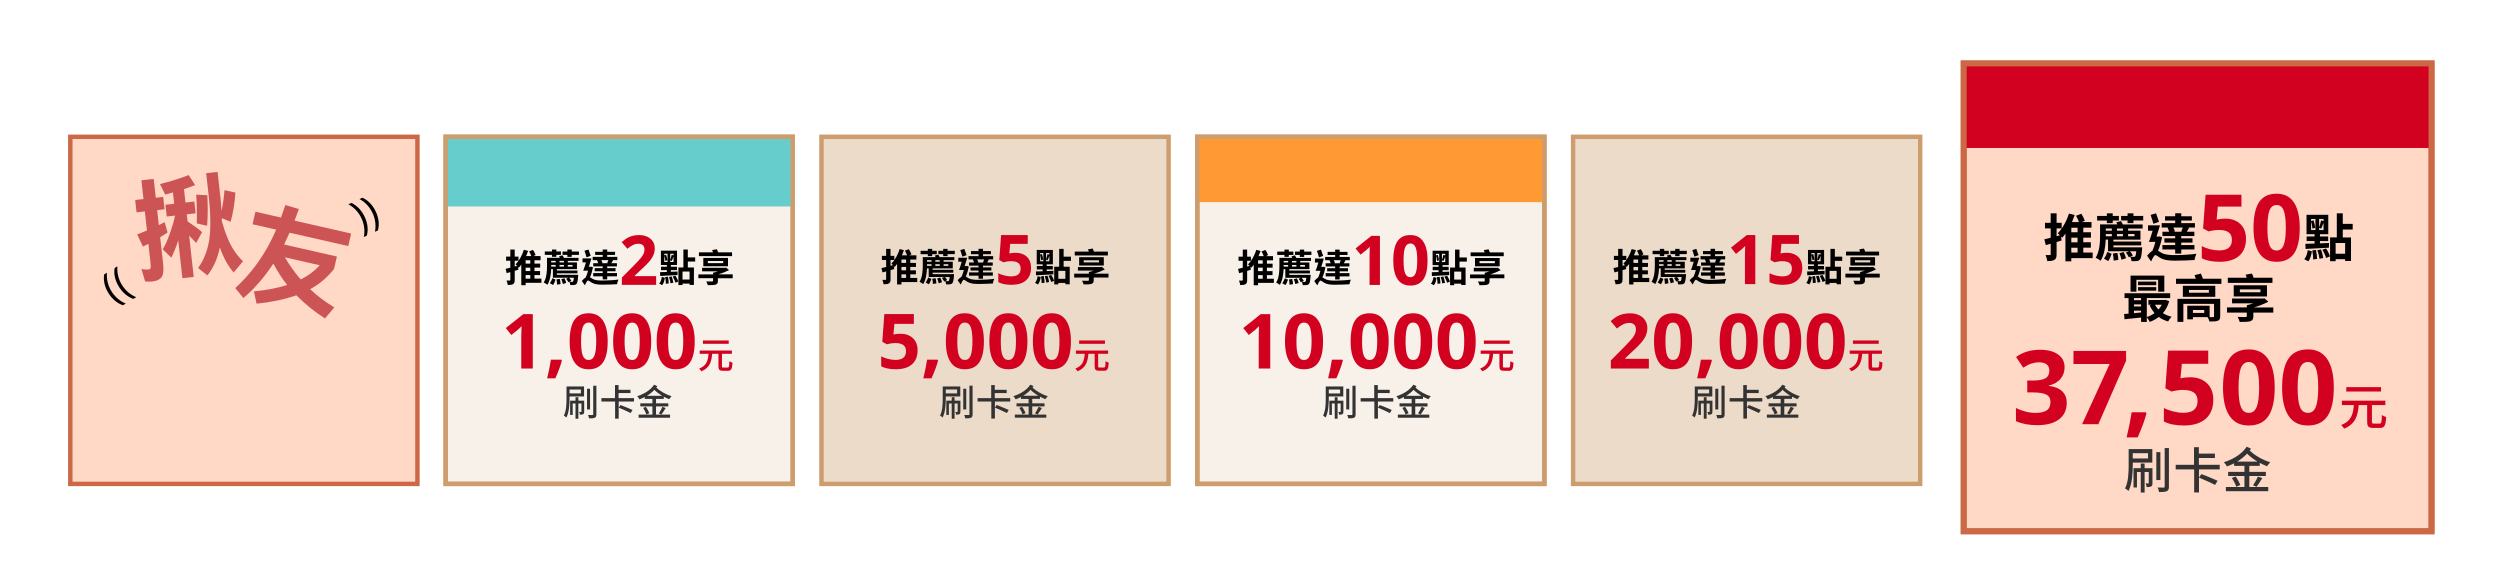 ﻿<?xml version="1.0" encoding="utf-8"?><svg id="_圖層_1" viewBox="0 0 1688.68 395.94" xmlns="http://www.w3.org/2000/svg">
  <defs>
    <style>
      .cls-1 {
        fill: #d1011f;
      }

      .cls-2, .cls-3, .cls-4, .cls-5 {
        stroke-width: 3px;
      }

      .cls-2, .cls-3, .cls-4, .cls-5, .cls-6, .cls-7 {
        stroke-miterlimit: 10;
      }

      .cls-2, .cls-6 {
        fill: #ffd8c6;
      }

      .cls-2, .cls-6, .cls-7 {
        stroke: #cc6846;
      }

      .cls-8 {
        fill: #cc5454;
      }

      .cls-3, .cls-4, .cls-5 {
        stroke: #cd9d6d;
      }

      .cls-3, .cls-7 {
        fill: none;
      }

      .cls-4 {
        fill: #f8f1ea;
      }

      .cls-5 {
        fill: #eddbc9;
      }

      .cls-9 {
        fill: #333;
      }

      .cls-10 {
        fill: #6cc;
      }

      .cls-11 {
        fill: #f93;
      }

      .cls-6, .cls-7 {
        stroke-width: 4px;
      }
    </style>
  </defs>
  <rect class="cls-2" x="47.5" y="92.4" width="234.46" height="234.46" />
  <rect class="cls-4" x="301.04" y="92.4" width="234.46" height="234.46" />
  <rect class="cls-10" x="299.97" y="92.4" width="234.46" height="47.06" />
  <g>
    <path class="cls-8" d="M96.92,134.5l-1.41-12.71,8.32-.92,1.41,12.71,4.99-.55.92,8.33-4.99.55,1.12,10.14c1.31-.6,2.62-1.28,3.91-2.04l2,6.98c-1.71,1.19-3.35,2.29-5,3.23l1.99,18.01c.45,4.09.16,6.95-.74,8.58-1.18,1.82-3.35,2.97-6.68,3.34-1.67.18-3.28.13-4.76-.09l-2.46-8.38c1.73.42,3.42.46,5.16.27.53-.06.88-.4,1.04-1.03.06-.85.07-2.15-.12-3.82l-1.37-12.41c-1.23.67-2.46,1.27-3.7,1.86l-3.9-8.23c2.28-.86,4.48-1.72,6.6-2.65l-1.42-12.87-5.6.62-.92-8.33,5.6-.62v.03ZM131.79,124.97c-2.41,1.03-4.92,1.92-7.51,2.75l1,9.08,5.98-.66.88,7.95-5.98.66.53,4.77c3.64,2.43,6.97,4.82,9.84,7.26l-4.01,7.34c-1.66-1.81-3.22-3.47-4.76-4.99l3.09,27.93-7.64.85-2.83-25.58c-1.29,4.28-2.86,8.13-4.68,11.7l-5.76-5.65c1.82-2.96,3.59-7.06,5.38-12.32,1.17-3.27,2.17-6.75,2.91-10.43l-5.6.62-.88-7.95,5.9-.65-.85-7.64c-1.78.5-3.49,1-5.21,1.42l-3.54-7.12c7.01-1.69,13.53-3.72,19.4-6.05l4.34,6.72h0ZM140.06,131.87c.37,7.54.37,14.44-.17,20.63l-6.99-1.6c.21-5.77.1-12.27-.38-19.42l7.55.39h0ZM146.97,116.1l2.07,18.69c.23,2.73.43,5.24.62,7.67.9-4.31,1.61-8.99,1.98-14.01l7.38,1.64c-.53,7.64-1.65,14.2-3.26,19.74l-5.94-2.48v2.07c1.24,4.31,2.51,8.15,3.94,11.36,2.36,6.1,5.85,11.3,10.39,15.71l-6.36,7.6c-3.1-3.79-5.61-7.81-7.49-12.35-.61-1.39-1.24-2.93-1.82-4.7-.11.4-.15.71-.19,1.02-1.52,7.06-4.24,12.96-8.2,17.99l-6.3-5.05c3.41-4.51,5.77-10.14,7.17-16.88,1.38-6.89,1.52-16.79.26-29.52l-1.95-17.63,7.72-.85-.02-.02Z" />
    <path class="cls-8" d="M189.8,146.98c1.01-2.74,1.97-5.57,2.94-8.47l9.15,2.7c-1.01,2.74-2.01,5.4-2.95,7.84l38.24,8.7-1.93,8.46-39.65-9.02c-1.27,2.84-2.5,5.52-3.69,7.98l35.64,8.11-1.91,8.39c-4.6,5.82-10.01,10.37-16.15,13.66,4.75,4.52,10.21,8.65,16.33,12.3l-6.3,7.47c-6.89-4.38-13.36-9.6-19.32-15.64-7.81,2.75-16.75,4.62-26.9,5.67l-1.78-8.29c8.63-.85,16.06-2.28,22.46-4.34-3.34-4.2-6.46-9.04-9.36-14.47-5.99,9.18-12.68,16.95-20.21,23.28l-5.5-6.72c7.7-7.07,14.18-14.97,19.53-23.75,2.82-4.51,5.5-9.76,8.11-15.73l-15.96-3.63,1.93-8.46,17.3,3.94-.02.02ZM202.61,188.15c.17.27.36.47.57.6,5.19-2.57,9.45-5.82,12.8-9.58l-23.54-5.35c2.8,4.85,6.23,9.69,10.17,14.34h0Z" />
  </g>
  <g>
    <g>
      <path d="M365.74,191.03h-10.69v1.6h-2.94v-13.86c-.54.75-1.08,1.44-1.65,2.06-.16-.18-.36-.41-.57-.67l.28,2.03c-.8.26-1.65.52-2.5.75v6.16c0,1.47-.26,2.27-1.08,2.78-.8.52-1.93.62-3.61.62-.08-.82-.44-2.11-.82-2.99.9.03,1.8.03,2.11,0,.31,0,.44-.08.44-.44v-5.25l-2.47.67-.7-2.91c.9-.21,1.98-.46,3.17-.77v-4.69h-2.86v-2.81h2.86v-4.74h2.96v4.74h2.55v2.81h-2.55v3.89l1.67-.44c-.39-.39-.77-.77-1.08-1.03,2.34-2.32,4.43-6.05,5.59-9.84l2.88.77c-.41,1.18-.88,2.34-1.37,3.5h3.5c-.33-.98-.9-2.19-1.47-3.17l2.65-1.03c.7,1.06,1.42,2.55,1.75,3.53l-1.54.67h4.89v2.81h-4.12v2.29h3.84v2.7h-3.84v2.32h3.79v2.7h-3.79v2.42h4.69v2.81h.03ZM358.19,175.78h-3.14v2.29h3.14v-2.29ZM358.19,180.78h-3.14v2.32h3.14v-2.32ZM355.05,188.22h3.14v-2.42h-3.14v2.42Z" />
      <path d="M379.87,172.43c.39.49.77,1.16,1.03,1.73h9.89v2.04h-7.26v1.06h6.18v4.51h-13.57v.95h13.93v1.93h-13.93v.98h14.45s-.03.62-.08.95c-.23,3.14-.54,4.61-1.11,5.2-.44.49-.98.67-1.62.72-.54.08-1.52.1-2.55.05-.05-.67-.28-1.6-.64-2.22.77.08,1.44.08,1.75.08.33,0,.52-.03.7-.21.23-.26.44-1,.59-2.6h-3.17c.59.64,1.18,1.49,1.47,2.09l-2.03.95c-.28-.67-.93-1.67-1.49-2.4l1.54-.64h-10.48v-5.85h-1.16c-.16,3.48-.72,7.7-2.55,10.61-.54-.46-1.8-1.24-2.5-1.52,2.04-3.19,2.22-7.8,2.22-11.05v-5.64h8.68c-.18-.36-.36-.7-.57-1l2.29-.72h-.01ZM372.86,172.17h-4.87v-2.29h4.87v-1.31h2.94v1.31h3.09v2.29h-3.09v1.31h-2.94v-1.31ZM371.4,191.29c.7-.88,1.37-2.29,1.73-3.37l2.14.95c-.41,1.19-.98,2.65-1.7,3.63l-2.16-1.21h-.01ZM372.32,176.19v1.06h3.04v-1.06h-3.04ZM372.32,180.06h3.04v-1.11h-3.04v1.11ZM378.12,188.4c.31,1.11.51,2.55.51,3.5l-2.37.36c.03-.95-.15-2.42-.39-3.55l2.24-.31h.01ZM380.93,176.19h-2.99v1.06h2.99v-1.06ZM377.94,180.06h2.99v-1.11h-2.99v1.11ZM381.26,187.96c.54.95,1,2.27,1.18,3.12l-2.24.75c-.15-.9-.59-2.24-1.06-3.25l2.11-.62h.01ZM391.07,169.88v2.27h-4.89v1.34h-2.94v-1.34h-3.25v-2.27h3.25v-1.31h2.94v1.31h4.89ZM383.53,178.95v1.11h3.19v-1.11h-3.19Z" />
      <path d="M400.55,180.57c-.46,2.34-1.16,4.79-2.03,6.72.41.23.9.59,1.6,1,1.75,1.06,4.17,1.21,7.19,1.21s7.57-.26,10.43-.67c-.36.82-.88,2.32-.9,3.14-2.11.13-6.67.31-9.68.31-3.43,0-5.59-.28-7.44-1.37-1.08-.59-1.98-1.44-2.52-1.44-.59,0-1.52,1.75-2.14,3.22l-2.04-2.91c.88-1.06,1.83-1.93,2.68-2.45.59-1.29,1.11-2.88,1.49-4.48h-3.25c.59-1.52,1.29-3.58,1.85-5.59h-2.32v-2.7h6.03c-.54,1.8-1.16,3.84-1.75,5.64h1.03l.46-.1,1.31.46h0ZM396.19,173.82c-.28-1.18-.95-3.04-1.39-4.46l2.7-.8c.49,1.36,1.13,3.09,1.49,4.25l-2.81,1h.01ZM403.61,175.7h-3.27v-2.21h6.77v-1.31h-5.1v-2.11h5.1v-1.52h3.04v1.52h5.31v2.11h-5.31v1.31h6.85v2.21h-3.53l.62.15c-.41.75-.8,1.39-1.16,1.93h3.79v2.16h-6.57v1.16h5.64v2.11h-5.64v1.24h6.62v2.22h-6.62v2.06h-3.04v-2.06h-6.41v-2.22h6.41v-1.24h-5.41v-2.11h5.41v-1.16h-6.39v-2.16h3.35c-.15-.64-.46-1.39-.8-2.01l.33-.08h.01ZM410.15,177.64c.26-.57.57-1.29.77-1.93h-4.74c.36.67.64,1.39.77,1.93l-.7.15h4.48l-.59-.15h.01Z" />
      <path class="cls-1" d="M443.21,192.4h-23.17v-4.87l8.32-8.41c2.46-2.52,4.07-4.27,4.83-5.25.76-.98,1.3-1.88,1.63-2.71.33-.83.5-1.69.5-2.58,0-1.33-.37-2.32-1.1-2.97s-1.71-.97-2.94-.97-2.53.29-3.74.88c-1.21.59-2.47,1.43-3.79,2.52l-3.81-4.51c1.63-1.39,2.98-2.37,4.06-2.95s2.24-1.02,3.51-1.33c1.27-.31,2.69-.46,4.26-.46,2.07,0,3.9.38,5.49,1.13,1.59.76,2.82,1.81,3.7,3.17s1.31,2.92,1.31,4.67c0,1.53-.27,2.96-.8,4.3-.54,1.34-1.37,2.71-2.49,4.11-1.13,1.41-3.11,3.41-5.95,6.01l-4.26,4.01v.32h14.44v5.89Z" />
      <path d="M445.3,191.57c.93-1.08,1.52-2.86,1.75-4.56l2.06.62c-.31,1.83-.75,3.79-1.83,4.97l-1.98-1.03ZM445.87,183.84c1.29-.03,2.86-.08,4.58-.13v-1.24h-3.97v-2.32h3.97v-1.13h-4.02v-9.71h10.89v9.71h-4.17v1.13h4.12v2.32h-4.12v1.13c1.49-.05,3.04-.13,4.53-.18l-.05,2.37c-4.17.26-8.58.49-11.69.62l-.08-2.58h0ZM448.73,176.97h2.16v-5.59h-2.16v1.08l1.21-.36c.41,1.19.75,2.7.82,3.71l-1.36.41c-.05-.98-.31-2.42-.67-3.58v4.33h0ZM451.18,186.93c.31,1.44.52,3.27.54,4.51l-1.98.23c.05-1.21-.16-3.06-.44-4.51l1.88-.23ZM453.7,186.7c.49,1.36.95,3.09,1.11,4.28l-1.88.39c-.13-1.16-.57-2.94-1.06-4.3l1.83-.36h0ZM454.96,171.38h-2.22v4.25c.36-1.03.8-2.52.98-3.55l1.24.44v-1.13h0ZM454.96,176.97v-3.66c-.41,1.08-.82,2.19-1.16,2.94l-1.06-.39v1.11h2.22ZM456.2,186.16c.82,1.21,1.65,2.86,1.98,3.99l-1.93.8c-.31-1.13-1.08-2.83-1.88-4.12l1.83-.67h0ZM464.6,176.68v3.97h4.12v11.82h-2.94v-.9h-4.76v1h-2.78v-11.93h3.37v-12.08h2.99v5.28h4.97v2.83h-4.97,0ZM465.78,183.43h-4.76v5.38h4.76v-5.38Z" />
      <path d="M494.91,187.94h-9.99v1.83c0,1.52-.46,2.14-1.67,2.52-1.21.33-2.91.31-5.15.31-.21-.77-.64-1.8-1.06-2.5,1.49.05,3.5.05,3.94.05.52-.03.67-.13.67-.52v-1.7h-9.92v-2.6h9.92v-1.08h.03l-.03-.03c1.08-.23,2.19-.57,3.25-.95h-10.64v-2.4h15.56l.64-.13,1.96,1.7c-2.09,1.11-4.58,2.11-7.19,2.88h9.68v2.62ZM494.49,173.02h-22.38v-2.58h9.48c-.15-.54-.33-1.11-.54-1.55l3.17-.54c.31.62.62,1.36.82,2.09h9.45v2.58h0ZM475.07,179.85v-5.64h16.67v5.64h-16.67ZM478.14,177.74h10.35v-1.44h-10.35v1.44Z" />
    </g>
    <g>
      <path class="cls-1" d="M359.87,248.93h-7.77v-21.27l.08-3.49.13-3.82c-1.29,1.29-2.19,2.14-2.69,2.54l-4.22,3.39-3.75-4.68,11.84-9.43h6.39v36.76h-.01Z" />
      <path class="cls-1" d="M379.53,243.52c-.87,3.39-2.35,7.4-4.42,12.04h-5.53c1.09-4.46,1.94-8.67,2.54-12.62h7.04l.38.58h-.01Z" />
      <path class="cls-1" d="M410.48,230.55c0,6.42-1.05,11.17-3.16,14.26-2.1,3.08-5.34,4.63-9.72,4.63s-7.44-1.59-9.59-4.78c-2.15-3.18-3.23-7.89-3.23-14.1s1.05-11.27,3.14-14.34c2.1-3.08,5.32-4.61,9.68-4.61s7.45,1.61,9.62,4.83c2.17,3.22,3.26,7.93,3.26,14.13v-.02ZM392.5,230.55c0,4.51.39,7.74,1.17,9.69s2.09,2.93,3.94,2.93,3.12-.99,3.92-2.97c.8-1.98,1.21-5.2,1.21-9.65s-.41-7.75-1.22-9.72-2.12-2.95-3.91-2.95-3.13.98-3.92,2.95-1.18,5.21-1.18,9.72h-.01Z" />
      <path class="cls-1" d="M439.87,230.55c0,6.42-1.05,11.17-3.16,14.26-2.1,3.08-5.34,4.63-9.72,4.63s-7.44-1.59-9.59-4.78c-2.15-3.18-3.23-7.89-3.23-14.1s1.05-11.27,3.14-14.34c2.1-3.08,5.32-4.61,9.68-4.61s7.45,1.61,9.62,4.83c2.17,3.22,3.26,7.93,3.26,14.13v-.02ZM421.89,230.55c0,4.51.39,7.74,1.17,9.69s2.09,2.93,3.94,2.93,3.12-.99,3.92-2.97c.8-1.98,1.21-5.2,1.21-9.65s-.41-7.75-1.22-9.72-2.12-2.95-3.91-2.95-3.13.98-3.92,2.95-1.18,5.21-1.18,9.72h-.01Z" />
      <path class="cls-1" d="M469.26,230.55c0,6.42-1.05,11.17-3.16,14.26-2.1,3.08-5.34,4.63-9.72,4.63s-7.44-1.59-9.59-4.78c-2.15-3.18-3.23-7.89-3.23-14.1s1.05-11.27,3.14-14.34c2.1-3.08,5.32-4.61,9.68-4.61s7.45,1.61,9.62,4.83c2.17,3.22,3.26,7.93,3.26,14.13v-.02ZM451.28,230.55c0,4.51.39,7.74,1.17,9.69s2.09,2.93,3.94,2.93,3.12-.99,3.92-2.97c.8-1.98,1.21-5.2,1.21-9.65s-.41-7.75-1.22-9.72-2.12-2.95-3.91-2.95-3.13.98-3.92,2.95-1.18,5.21-1.18,9.72h-.01Z" />
      <path class="cls-1" d="M491.49,248.29c.92,0,1.06-.64,1.16-4.31.54.42,1.54.82,2.15.99-.25,4.28-.84,5.49-3.14,5.49h-3.29c-2.45,0-3.09-.77-3.09-3.19v-8.27h-4.23c-.45,5.22-1.56,9.5-7.38,11.83-.25-.59-.92-1.41-1.44-1.86,5.17-1.93,6.01-5.62,6.36-9.97h-5.96v-2.23h21.75v2.23h-6.73v8.24c0,.89.15,1.04,1.04,1.04h2.8ZM492.23,232.22h-17.42v-2.23h17.42v2.23Z" />
      <path class="cls-9" d="M384.72,267.81v1.46c0,3.74-.3,9.23-2.13,12.77-.37-.37-1.24-1.06-1.73-1.29,1.68-3.27,1.81-8.02,1.81-11.48v-8.22h11.85v6.76h-9.8ZM384.72,263.1v2.65h7.65v-2.65h-7.65ZM394.6,278.03c0,.84-.1,1.39-.62,1.71-.54.32-1.24.37-2.28.37-.02-.54-.3-1.34-.54-1.86.64.05,1.14.05,1.34.02.2,0,.25-.07.25-.27v-5.47h-2.08v10.3h-1.93v-10.3h-1.91v7.75h-1.73v-9.65h3.64v-2.33h1.93v2.33h3.93v7.4ZM398.56,276.57h-2.03v-13.98h2.03v13.98ZM402.84,260.53v19.28c0,1.31-.27,1.98-1.04,2.33-.77.4-2.1.47-3.91.47-.07-.59-.4-1.66-.69-2.3,1.31.05,2.6.05,2.99.05.4-.02.52-.12.52-.54v-19.28h2.13Z" />
      <path class="cls-9" d="M417.91,271.22v11.56h-2.42v-11.56h-9.26v-2.28h9.18v-8.84h2.42v3.22h8.04v2.2h-8.04v3.42h10.44v2.28h-10.37.01ZM425.96,279.02c-1.78-.99-5.47-2.6-8.04-3.66l1.19-1.78c2.5.94,6.24,2.45,8.14,3.37l-1.29,2.08h0Z" />
      <path class="cls-9" d="M443.13,269.46v2.99h8.29v2.08h-8.29v5.52h9.48v2.1h-21.24v-2.1h9.31v-5.52h-8.17v-2.08h8.17v-2.99h-5.17v-1.29c-1.16.62-2.35,1.14-3.59,1.58-.32-.67-.96-1.56-1.53-2.13,4.6-1.41,9.08-4.13,11.43-7.77l2.15.97c-.22.32-.42.64-.64.94,2.42,2.43,6.58,4.78,10.3,5.89-.52.47-1.24,1.39-1.58,2-1.21-.45-2.45-1.01-3.69-1.71v1.51h-5.23ZM436.28,274.79c.94,1.31,1.93,3.12,2.33,4.28l-2,.87c-.35-1.16-1.31-3.02-2.2-4.41l1.88-.74h0ZM447.24,267.34c-1.93-1.16-3.76-2.52-5.25-4.01-1.44,1.56-3.12,2.9-4.97,4.01h10.22ZM445.02,279.22c.84-1.19,1.88-3.07,2.4-4.43l2.23.82c-.94,1.56-2.03,3.24-2.87,4.36l-1.76-.74h0Z" />
    </g>
  </g>
  <rect class="cls-5" x="554.89" y="92.4" width="234.46" height="234.46" />
  <g>
    <g>
      <path d="M619.59,190.55h-10.69v1.6h-2.94v-13.86c-.54.75-1.08,1.44-1.65,2.06-.15-.18-.36-.41-.57-.67l.28,2.03c-.8.26-1.65.52-2.5.75v6.16c0,1.47-.26,2.27-1.08,2.78-.8.52-1.93.62-3.61.62-.08-.82-.44-2.11-.82-2.99.9.03,1.8.03,2.11,0,.31,0,.44-.08.44-.44v-5.25l-2.47.67-.7-2.91c.9-.21,1.98-.46,3.17-.77v-4.69h-2.86v-2.81h2.86v-4.74h2.96v4.74h2.55v2.81h-2.55v3.89l1.67-.44c-.39-.39-.77-.77-1.08-1.03,2.34-2.32,4.43-6.05,5.59-9.84l2.88.77c-.41,1.18-.88,2.34-1.37,3.5h3.5c-.33-.98-.9-2.19-1.47-3.17l2.65-1.03c.7,1.06,1.42,2.55,1.75,3.53l-1.54.67h4.89v2.81h-4.12v2.29h3.84v2.7h-3.84v2.32h3.79v2.7h-3.79v2.42h4.69v2.81h.03ZM612.04,175.3h-3.14v2.29h3.14v-2.29ZM612.04,180.3h-3.14v2.32h3.14v-2.32ZM608.9,187.74h3.14v-2.42h-3.14v2.42Z" />
      <path d="M633.72,171.96c.39.49.77,1.16,1.03,1.73h9.89v2.04h-7.26v1.06h6.18v4.51h-13.57v.95h13.93v1.93h-13.93v.98h14.45s-.03.62-.08.95c-.23,3.14-.54,4.61-1.11,5.2-.44.49-.98.67-1.62.72-.54.08-1.52.1-2.55.05-.05-.67-.28-1.6-.64-2.22.77.08,1.44.08,1.75.08.33,0,.52-.03.7-.21.23-.26.44-1,.59-2.6h-3.17c.59.64,1.18,1.49,1.47,2.09l-2.04.95c-.28-.67-.93-1.67-1.49-2.4l1.54-.64h-10.48v-5.85h-1.16c-.15,3.48-.72,7.7-2.55,10.61-.54-.46-1.8-1.24-2.5-1.52,2.04-3.19,2.21-7.8,2.21-11.05v-5.64h8.68c-.18-.36-.36-.7-.57-1l2.29-.72h0ZM626.72,171.7h-4.87v-2.29h4.87v-1.31h2.94v1.31h3.09v2.29h-3.09v1.31h-2.94v-1.31ZM625.25,190.81c.7-.88,1.36-2.29,1.73-3.37l2.14.95c-.41,1.19-.98,2.65-1.7,3.63l-2.16-1.21h-.01ZM626.18,175.72v1.06h3.04v-1.06h-3.04ZM626.18,179.58h3.04v-1.11h-3.04v1.11ZM631.97,187.92c.31,1.11.52,2.55.52,3.5l-2.37.36c.03-.95-.16-2.42-.39-3.55l2.24-.31ZM634.78,175.72h-2.99v1.06h2.99v-1.06ZM631.79,179.58h2.99v-1.11h-2.99v1.11ZM635.11,187.49c.54.95,1,2.27,1.19,3.12l-2.24.75c-.15-.9-.59-2.24-1.06-3.25l2.11-.62ZM644.93,169.41v2.27h-4.89v1.34h-2.94v-1.34h-3.25v-2.27h3.25v-1.31h2.94v1.31h4.89ZM637.38,178.47v1.11h3.19v-1.11h-3.19Z" />
      <path d="M654.4,180.09c-.46,2.34-1.16,4.79-2.04,6.72.41.23.9.59,1.6,1,1.75,1.06,4.17,1.21,7.19,1.21s7.57-.26,10.43-.67c-.36.82-.88,2.32-.9,3.14-2.11.13-6.67.31-9.68.31-3.43,0-5.59-.28-7.44-1.37-1.08-.59-1.98-1.44-2.52-1.44-.59,0-1.52,1.75-2.14,3.22l-2.04-2.91c.88-1.06,1.83-1.93,2.68-2.45.59-1.29,1.11-2.88,1.49-4.48h-3.25c.59-1.52,1.29-3.58,1.85-5.59h-2.32v-2.7h6.03c-.54,1.8-1.16,3.84-1.75,5.64h1.03l.46-.1,1.31.46h.01ZM650.05,173.35c-.28-1.18-.95-3.04-1.39-4.46l2.71-.8c.49,1.36,1.13,3.09,1.49,4.25l-2.81,1h0ZM657.46,175.23h-3.27v-2.21h6.77v-1.31h-5.1v-2.11h5.1v-1.52h3.04v1.52h5.31v2.11h-5.31v1.31h6.85v2.21h-3.53l.62.15c-.41.75-.8,1.39-1.16,1.93h3.79v2.16h-6.57v1.16h5.64v2.11h-5.64v1.24h6.62v2.22h-6.62v2.06h-3.04v-2.06h-6.41v-2.22h6.41v-1.24h-5.41v-2.11h5.41v-1.16h-6.39v-2.16h3.35c-.16-.64-.46-1.39-.8-2.01l.33-.08h.01ZM664.01,177.16c.26-.57.57-1.29.77-1.93h-4.74c.36.67.64,1.39.77,1.93l-.7.15h4.48l-.59-.15h.01Z" />
      <path class="cls-1" d="M685.96,170.75c3.2,0,5.75.9,7.65,2.7s2.84,4.26,2.84,7.39c0,3.7-1.14,6.55-3.42,8.55s-5.55,2.99-9.79,2.99c-3.69,0-6.67-.6-8.93-1.79v-6.05c1.19.63,2.58,1.15,4.17,1.55,1.59.4,3.09.6,4.51.6,4.28,0,6.42-1.75,6.42-5.26s-2.21-5.01-6.64-5.01c-.8,0-1.69.08-2.65.24-.97.16-1.75.33-2.36.51l-2.79-1.5,1.25-16.89h17.98v5.94h-11.83l-.61,6.51.79-.16c.92-.21,2.06-.32,3.42-.32h-.01Z" />
      <path d="M699.16,191.09c.93-1.08,1.52-2.86,1.75-4.56l2.06.62c-.31,1.83-.75,3.79-1.83,4.97l-1.98-1.03ZM699.72,183.37c1.29-.03,2.86-.08,4.58-.13v-1.24h-3.97v-2.32h3.97v-1.13h-4.02v-9.71h10.9v9.71h-4.17v1.13h4.12v2.32h-4.12v1.13c1.49-.05,3.04-.13,4.53-.18l-.05,2.37c-4.17.26-8.58.49-11.69.62l-.08-2.58h0ZM702.58,176.49h2.16v-5.59h-2.16v1.08l1.21-.36c.41,1.19.75,2.7.82,3.71l-1.37.41c-.05-.98-.31-2.42-.67-3.58v4.33h0ZM705.03,186.46c.31,1.44.51,3.27.54,4.51l-1.98.23c.05-1.21-.15-3.06-.44-4.51l1.88-.23ZM707.55,186.23c.49,1.36.95,3.09,1.11,4.28l-1.88.39c-.13-1.16-.57-2.94-1.06-4.3l1.83-.36h0ZM708.82,170.9h-2.22v4.25c.36-1.03.8-2.52.98-3.55l1.24.44v-1.13h0ZM708.82,176.49v-3.66c-.41,1.08-.82,2.19-1.16,2.94l-1.06-.39v1.11h2.22ZM710.05,185.68c.82,1.21,1.65,2.86,1.98,3.99l-1.93.8c-.31-1.13-1.08-2.83-1.88-4.12l1.83-.67h0ZM718.45,176.21v3.97h4.12v11.82h-2.94v-.9h-4.76v1h-2.78v-11.93h3.37v-12.08h2.99v5.28h4.97v2.83h-4.97,0ZM719.63,182.95h-4.76v5.38h4.76v-5.38Z" />
      <path d="M748.76,187.46h-9.99v1.83c0,1.52-.46,2.14-1.67,2.52-1.21.33-2.91.31-5.15.31-.21-.77-.64-1.8-1.06-2.5,1.49.05,3.5.05,3.94.05.52-.03.67-.13.67-.52v-1.7h-9.92v-2.6h9.92v-1.08h.03l-.03-.03c1.08-.23,2.19-.57,3.25-.95h-10.64v-2.4h15.56l.64-.13,1.96,1.7c-2.09,1.11-4.58,2.11-7.19,2.88h9.68v2.62ZM748.35,172.55h-22.38v-2.58h9.48c-.15-.54-.33-1.11-.54-1.55l3.17-.54c.31.62.62,1.36.82,2.09h9.45v2.58ZM728.93,179.37v-5.64h16.66v5.64h-16.66ZM731.99,177.26h10.35v-1.44h-10.35v1.44Z" />
    </g>
    <g>
      <path class="cls-1" d="M608.15,225.43c3.55,0,6.38,1,8.49,2.99s3.16,4.73,3.16,8.2c0,4.11-1.27,7.27-3.8,9.48-2.53,2.21-6.15,3.32-10.86,3.32-4.09,0-7.39-.66-9.91-1.99v-6.71c1.32.7,2.87,1.28,4.63,1.72s3.43.67,5,.67c4.74,0,7.12-1.94,7.12-5.83s-2.46-5.56-7.37-5.56c-.89,0-1.87.09-2.94.26-1.07.18-1.95.36-2.62.57l-3.09-1.66,1.38-18.73h19.94v6.59h-13.12l-.68,7.22.88-.18c1.02-.23,2.29-.35,3.8-.35h-.01Z" />
      <path class="cls-1" d="M633.64,243.51c-.87,3.39-2.35,7.4-4.42,12.04h-5.53c1.09-4.46,1.94-8.67,2.54-12.62h7.04l.38.58h0Z" />
      <path class="cls-1" d="M664.6,230.54c0,6.42-1.05,11.17-3.16,14.26-2.1,3.08-5.34,4.63-9.72,4.63s-7.44-1.59-9.59-4.78c-2.15-3.18-3.23-7.89-3.23-14.1s1.05-11.27,3.14-14.34c2.1-3.08,5.32-4.61,9.68-4.61s7.45,1.61,9.62,4.83,3.26,7.93,3.26,14.13v-.02ZM646.62,230.54c0,4.51.39,7.74,1.17,9.69.78,1.95,2.09,2.93,3.94,2.93s3.12-.99,3.92-2.97,1.21-5.2,1.21-9.65-.41-7.75-1.22-9.72-2.12-2.95-3.91-2.95-3.13.98-3.92,2.95-1.18,5.21-1.18,9.72h-.01Z" />
      <path class="cls-1" d="M693.99,230.54c0,6.42-1.05,11.17-3.16,14.26-2.1,3.08-5.34,4.63-9.72,4.63s-7.44-1.59-9.59-4.78c-2.15-3.18-3.23-7.89-3.23-14.1s1.05-11.27,3.14-14.34c2.1-3.08,5.32-4.61,9.68-4.61s7.45,1.61,9.62,4.83,3.26,7.93,3.26,14.13v-.02ZM676.01,230.54c0,4.51.39,7.74,1.17,9.69.78,1.95,2.09,2.93,3.94,2.93s3.12-.99,3.92-2.97,1.21-5.2,1.21-9.65-.41-7.75-1.22-9.72-2.12-2.95-3.91-2.95-3.13.98-3.92,2.95-1.18,5.21-1.18,9.72h-.01Z" />
      <path class="cls-1" d="M723.38,230.54c0,6.42-1.05,11.17-3.16,14.26-2.1,3.08-5.34,4.63-9.72,4.63s-7.44-1.59-9.59-4.78c-2.15-3.18-3.23-7.89-3.23-14.1s1.05-11.27,3.14-14.34c2.1-3.08,5.32-4.61,9.68-4.61s7.45,1.61,9.62,4.83,3.26,7.93,3.26,14.13v-.02ZM705.4,230.54c0,4.51.39,7.74,1.17,9.69.78,1.95,2.09,2.93,3.94,2.93s3.12-.99,3.92-2.97,1.21-5.2,1.21-9.65-.41-7.75-1.22-9.72-2.12-2.95-3.91-2.95-3.13.98-3.92,2.95-1.18,5.21-1.18,9.72h-.01Z" />
      <path class="cls-1" d="M745.61,248.27c.92,0,1.06-.64,1.16-4.31.54.42,1.54.82,2.15.99-.25,4.28-.84,5.49-3.14,5.49h-3.29c-2.45,0-3.09-.77-3.09-3.19v-8.27h-4.23c-.45,5.22-1.56,9.5-7.38,11.83-.25-.59-.92-1.41-1.44-1.86,5.17-1.93,6.01-5.62,6.36-9.97h-5.96v-2.23h21.75v2.23h-6.73v8.24c0,.89.15,1.04,1.04,1.04h2.8ZM746.35,232.21h-17.42v-2.23h17.42v2.23Z" />
      <path class="cls-9" d="M638.84,267.79v1.46c0,3.74-.3,9.23-2.13,12.77-.37-.37-1.24-1.06-1.73-1.29,1.68-3.27,1.81-8.02,1.81-11.48v-8.22h11.85v6.76h-9.8ZM638.84,263.09v2.65h7.65v-2.65h-7.65ZM648.72,278.02c0,.84-.1,1.39-.62,1.71-.54.32-1.24.37-2.28.37-.02-.54-.3-1.34-.54-1.86.64.05,1.14.05,1.34.02.2,0,.25-.07.25-.27v-5.47h-2.08v10.3h-1.93v-10.3h-1.91v7.75h-1.73v-9.65h3.64v-2.33h1.93v2.33h3.93v7.4h0ZM652.68,276.56h-2.03v-13.98h2.03v13.98ZM656.96,260.52v19.28c0,1.31-.27,1.98-1.04,2.33-.77.4-2.1.47-3.91.47-.07-.59-.4-1.66-.69-2.3,1.31.05,2.6.05,2.99.05.4-.02.52-.12.52-.54v-19.28h2.13,0Z" />
      <path class="cls-9" d="M672.03,271.21v11.56h-2.43v-11.56h-9.26v-2.28h9.18v-8.84h2.42v3.22h8.04v2.2h-8.04v3.42h10.45v2.28h-10.37.01ZM680.08,279.01c-1.78-.99-5.47-2.6-8.04-3.66l1.19-1.78c2.5.94,6.24,2.45,8.14,3.37l-1.29,2.08h0Z" />
      <path class="cls-9" d="M697.25,269.45v2.99h8.29v2.08h-8.29v5.52h9.48v2.1h-21.24v-2.1h9.31v-5.52h-8.17v-2.08h8.17v-2.99h-5.17v-1.29c-1.16.62-2.35,1.14-3.59,1.58-.32-.67-.96-1.56-1.53-2.13,4.6-1.41,9.08-4.13,11.43-7.77l2.15.97c-.22.32-.42.64-.64.94,2.42,2.43,6.58,4.78,10.3,5.89-.52.47-1.24,1.39-1.58,2-1.21-.45-2.45-1.01-3.69-1.71v1.51h-5.23ZM690.4,274.77c.94,1.31,1.93,3.12,2.33,4.28l-2,.87c-.35-1.16-1.31-3.02-2.2-4.41l1.88-.74h-.01ZM701.36,267.32c-1.93-1.16-3.76-2.52-5.25-4.01-1.44,1.56-3.12,2.9-4.97,4.01h10.22ZM699.13,279.2c.84-1.19,1.88-3.07,2.4-4.43l2.23.82c-.94,1.56-2.03,3.24-2.87,4.36l-1.76-.74h0Z" />
    </g>
  </g>
  <rect class="cls-4" x="808.73" y="92.4" width="234.46" height="234.46" />
  <rect class="cls-11" x="808.73" y="92.4" width="234.46" height="44.14" />
  <g>
    <g>
      <path d="M860.48,191.08h-10.69v1.6h-2.94v-13.86c-.54.75-1.08,1.44-1.65,2.06-.15-.18-.36-.41-.57-.67l.28,2.03c-.8.26-1.65.52-2.5.75v6.16c0,1.47-.26,2.27-1.08,2.78-.8.52-1.93.62-3.61.62-.08-.82-.44-2.11-.82-2.99.9.03,1.8.03,2.11,0,.31,0,.44-.08.44-.44v-5.25l-2.47.67-.7-2.91c.9-.21,1.98-.46,3.17-.77v-4.69h-2.86v-2.81h2.86v-4.74h2.96v4.74h2.55v2.81h-2.55v3.89l1.67-.44c-.39-.39-.77-.77-1.08-1.03,2.34-2.32,4.43-6.05,5.59-9.84l2.88.77c-.41,1.18-.88,2.34-1.37,3.5h3.5c-.33-.98-.9-2.19-1.47-3.17l2.65-1.03c.7,1.06,1.42,2.55,1.75,3.53l-1.54.67h4.89v2.81h-4.12v2.29h3.84v2.7h-3.84v2.32h3.79v2.7h-3.79v2.42h4.69v2.81h.03ZM852.94,175.83h-3.14v2.29h3.14v-2.29ZM852.94,180.82h-3.14v2.32h3.14v-2.32ZM849.79,188.27h3.14v-2.42h-3.14v2.42Z" />
      <path d="M874.62,172.48c.39.49.77,1.16,1.03,1.73h9.89v2.03h-7.26v1.06h6.18v4.51h-13.57v.95h13.93v1.93h-13.93v.98h14.45s-.03.62-.08.95c-.23,3.14-.54,4.61-1.11,5.2-.44.49-.98.67-1.62.72-.54.08-1.52.1-2.55.05-.05-.67-.28-1.6-.64-2.22.77.08,1.44.08,1.75.08.33,0,.52-.03.7-.21.23-.26.44-1,.59-2.6h-3.17c.59.64,1.18,1.49,1.47,2.09l-2.04.95c-.28-.67-.93-1.67-1.49-2.4l1.54-.64h-10.48v-5.85h-1.16c-.15,3.48-.72,7.7-2.55,10.61-.54-.46-1.8-1.24-2.5-1.52,2.04-3.19,2.21-7.8,2.21-11.05v-5.64h8.68c-.18-.36-.36-.7-.57-1l2.29-.72h0ZM867.61,172.22h-4.87v-2.29h4.87v-1.31h2.94v1.31h3.09v2.29h-3.09v1.31h-2.94v-1.31ZM866.14,191.33c.7-.88,1.36-2.29,1.73-3.37l2.14.95c-.41,1.18-.98,2.65-1.7,3.63l-2.16-1.21h-.01ZM867.07,176.24v1.06h3.04v-1.06h-3.04ZM867.07,180.1h3.04v-1.11h-3.04v1.11ZM872.87,188.45c.31,1.11.52,2.55.52,3.5l-2.37.36c.03-.95-.16-2.42-.39-3.55l2.24-.31ZM875.67,176.24h-2.99v1.06h2.99v-1.06ZM872.69,180.1h2.99v-1.11h-2.99v1.11ZM876.01,188.01c.54.95,1,2.27,1.19,3.12l-2.24.75c-.15-.9-.59-2.24-1.06-3.25l2.11-.62ZM885.82,169.93v2.27h-4.89v1.34h-2.94v-1.34h-3.25v-2.27h3.25v-1.31h2.94v1.31h4.89ZM878.27,179v1.11h3.19v-1.11h-3.19Z" />
      <path d="M895.29,180.62c-.46,2.34-1.16,4.79-2.04,6.72.41.23.9.59,1.6,1,1.75,1.06,4.17,1.21,7.19,1.21s7.57-.26,10.43-.67c-.36.82-.88,2.32-.9,3.14-2.11.13-6.67.31-9.68.31-3.43,0-5.59-.28-7.44-1.36-1.08-.59-1.98-1.44-2.52-1.44-.59,0-1.52,1.75-2.14,3.22l-2.04-2.91c.88-1.06,1.83-1.93,2.68-2.45.59-1.29,1.11-2.88,1.49-4.48h-3.25c.59-1.52,1.29-3.58,1.85-5.59h-2.32v-2.7h6.03c-.54,1.8-1.16,3.84-1.75,5.64h1.03l.46-.1,1.31.46h.01ZM890.94,173.87c-.28-1.19-.95-3.04-1.39-4.46l2.71-.8c.49,1.37,1.13,3.09,1.49,4.25l-2.81,1h0ZM898.36,175.75h-3.27v-2.21h6.77v-1.31h-5.1v-2.11h5.1v-1.52h3.04v1.52h5.31v2.11h-5.31v1.31h6.85v2.21h-3.53l.62.15c-.41.75-.8,1.39-1.16,1.93h3.79v2.16h-6.57v1.16h5.64v2.11h-5.64v1.24h6.62v2.22h-6.62v2.06h-3.04v-2.06h-6.41v-2.22h6.41v-1.24h-5.41v-2.11h5.41v-1.16h-6.39v-2.16h3.35c-.16-.64-.46-1.39-.8-2.01l.33-.08h.01ZM904.9,177.68c.26-.57.57-1.29.77-1.93h-4.74c.36.67.64,1.39.77,1.93l-.7.15h4.48l-.59-.15h.01Z" />
      <path class="cls-1" d="M932.11,192.45h-7.01v-19.18l.07-3.15.11-3.45c-1.16,1.16-1.97,1.93-2.43,2.29l-3.81,3.06-3.38-4.22,10.68-8.5h5.76v33.14h.01Z" />
      <path class="cls-1" d="M964.28,175.88c0,5.79-.95,10.07-2.85,12.85s-4.82,4.17-8.76,4.17-6.71-1.44-8.65-4.31-2.91-7.11-2.91-12.72.94-10.16,2.83-12.93,4.8-4.16,8.73-4.16,6.71,1.45,8.67,4.35,2.94,7.15,2.94,12.74h0ZM948.07,175.88c0,4.07.35,6.98,1.05,8.74.7,1.76,1.89,2.64,3.55,2.64s2.81-.89,3.54-2.68c.73-1.78,1.09-4.69,1.09-8.71s-.37-6.99-1.1-8.76c-.73-1.78-1.91-2.66-3.53-2.66s-2.83.89-3.54,2.66c-.71,1.78-1.07,4.7-1.07,8.76h.01Z" />
      <path d="M966.55,191.62c.93-1.08,1.52-2.86,1.75-4.56l2.06.62c-.31,1.83-.75,3.79-1.83,4.97l-1.98-1.03ZM967.12,183.89c1.29-.03,2.86-.08,4.58-.13v-1.24h-3.97v-2.32h3.97v-1.13h-4.02v-9.71h10.9v9.71h-4.17v1.13h4.12v2.32h-4.12v1.13c1.49-.05,3.04-.13,4.53-.18l-.05,2.37c-4.17.26-8.58.49-11.69.62l-.08-2.58h0ZM969.98,177.01h2.16v-5.59h-2.16v1.08l1.21-.36c.41,1.19.75,2.7.82,3.71l-1.37.41c-.05-.98-.31-2.42-.67-3.58v4.33h0ZM972.43,186.98c.31,1.44.51,3.27.54,4.51l-1.98.23c.05-1.21-.15-3.06-.44-4.51l1.88-.23ZM974.95,186.75c.49,1.37.95,3.09,1.11,4.28l-1.88.39c-.13-1.16-.57-2.94-1.06-4.3l1.83-.36h0ZM976.21,171.42h-2.22v4.25c.36-1.03.8-2.52.98-3.55l1.24.44v-1.13h0ZM976.21,177.01v-3.66c-.41,1.08-.82,2.19-1.16,2.94l-1.06-.39v1.11h2.22ZM977.45,186.21c.82,1.21,1.65,2.86,1.98,3.99l-1.93.8c-.31-1.13-1.08-2.83-1.88-4.12l1.83-.67h0ZM985.84,176.73v3.97h4.12v11.82h-2.94v-.9h-4.76v1h-2.78v-11.93h3.37v-12.08h2.99v5.28h4.97v2.83h-4.97,0ZM987.03,183.48h-4.76v5.38h4.76v-5.38Z" />
      <path d="M1016.15,187.98h-9.99v1.83c0,1.52-.46,2.14-1.67,2.52-1.21.33-2.91.31-5.15.31-.21-.77-.64-1.8-1.06-2.5,1.49.05,3.5.05,3.94.05.52-.03.67-.13.67-.52v-1.7h-9.92v-2.6h9.92v-1.08h.03l-.03-.03c1.08-.23,2.19-.57,3.25-.95h-10.64v-2.4h15.56l.64-.13,1.96,1.7c-2.09,1.11-4.58,2.11-7.19,2.88h9.68v2.62ZM1015.74,173.07h-22.38v-2.58h9.48c-.15-.54-.33-1.11-.54-1.55l3.17-.54c.31.62.62,1.37.82,2.09h9.45v2.58ZM996.32,179.9v-5.64h16.66v5.64h-16.66ZM999.39,177.79h10.35v-1.44h-10.35v1.44Z" />
    </g>
    <g>
      <path class="cls-1" d="M858,248.93h-7.77v-21.27l.08-3.49.13-3.82c-1.29,1.29-2.19,2.14-2.69,2.54l-4.22,3.39-3.75-4.68,11.84-9.43h6.39v36.76h-.01Z" />
      <path class="cls-1" d="M893.68,230.55c0,6.42-1.05,11.17-3.16,14.26-2.1,3.08-5.34,4.63-9.72,4.63s-7.44-1.59-9.59-4.78c-2.15-3.18-3.23-7.89-3.23-14.1s1.05-11.27,3.14-14.34c2.1-3.08,5.32-4.61,9.68-4.61s7.45,1.61,9.62,4.83,3.26,7.93,3.26,14.13v-.02ZM875.7,230.55c0,4.51.39,7.74,1.17,9.69.78,1.95,2.09,2.93,3.94,2.93s3.12-.99,3.92-2.97,1.21-5.2,1.21-9.65-.41-7.75-1.22-9.72-2.12-2.95-3.91-2.95-3.13.98-3.92,2.95-1.18,5.21-1.18,9.72h-.01Z" />
      <path class="cls-1" d="M907.06,243.53c-.87,3.39-2.35,7.4-4.42,12.04h-5.53c1.09-4.46,1.94-8.67,2.54-12.62h7.04l.38.58h0Z" />
      <path class="cls-1" d="M938.01,230.55c0,6.42-1.05,11.17-3.16,14.26-2.1,3.08-5.34,4.63-9.72,4.63s-7.44-1.59-9.59-4.78c-2.15-3.18-3.23-7.89-3.23-14.1s1.05-11.27,3.14-14.34c2.1-3.08,5.32-4.61,9.68-4.61s7.45,1.61,9.62,4.83,3.26,7.93,3.26,14.13v-.02ZM920.03,230.55c0,4.51.39,7.74,1.17,9.69.78,1.95,2.09,2.93,3.94,2.93s3.12-.99,3.92-2.97,1.21-5.2,1.21-9.65-.41-7.75-1.22-9.72-2.12-2.95-3.91-2.95-3.13.98-3.92,2.95-1.18,5.21-1.18,9.72h-.01Z" />
      <path class="cls-1" d="M967.4,230.55c0,6.42-1.05,11.17-3.16,14.26-2.1,3.08-5.34,4.63-9.72,4.63s-7.44-1.59-9.59-4.78c-2.15-3.18-3.23-7.89-3.23-14.1s1.05-11.27,3.14-14.34c2.1-3.08,5.32-4.61,9.68-4.61s7.45,1.61,9.62,4.83,3.26,7.93,3.26,14.13v-.02ZM949.42,230.55c0,4.51.39,7.74,1.17,9.69.78,1.95,2.09,2.93,3.94,2.93s3.12-.99,3.92-2.97,1.21-5.2,1.21-9.65-.41-7.75-1.22-9.72-2.12-2.95-3.91-2.95-3.13.98-3.92,2.95-1.18,5.21-1.18,9.72h-.01Z" />
      <path class="cls-1" d="M996.79,230.55c0,6.42-1.05,11.17-3.16,14.26-2.1,3.08-5.34,4.63-9.72,4.63s-7.44-1.59-9.59-4.78c-2.15-3.18-3.23-7.89-3.23-14.1s1.05-11.27,3.14-14.34c2.1-3.08,5.32-4.61,9.68-4.61s7.45,1.61,9.62,4.83,3.26,7.93,3.26,14.13v-.02ZM978.81,230.55c0,4.51.39,7.74,1.17,9.69.78,1.95,2.09,2.93,3.94,2.93s3.12-.99,3.92-2.97,1.21-5.2,1.21-9.65-.41-7.75-1.22-9.72-2.12-2.95-3.91-2.95-3.13.98-3.92,2.95-1.18,5.21-1.18,9.72h-.01Z" />
      <path class="cls-1" d="M1019.02,248.29c.92,0,1.06-.64,1.16-4.31.54.42,1.54.82,2.15.99-.25,4.28-.84,5.49-3.14,5.49h-3.29c-2.45,0-3.09-.77-3.09-3.19v-8.27h-4.23c-.45,5.22-1.56,9.5-7.38,11.83-.25-.59-.92-1.41-1.44-1.86,5.17-1.93,6.01-5.62,6.36-9.97h-5.96v-2.23h21.75v2.23h-6.73v8.24c0,.89.15,1.04,1.04,1.04h2.8ZM1019.76,232.23h-17.42v-2.23h17.42v2.23Z" />
      <path class="cls-9" d="M897.56,267.81v1.46c0,3.74-.3,9.23-2.13,12.77-.37-.37-1.24-1.06-1.73-1.29,1.68-3.27,1.81-8.02,1.81-11.48v-8.22h11.85v6.76h-9.8ZM897.56,263.11v2.65h7.65v-2.65h-7.65ZM907.43,278.03c0,.84-.1,1.39-.62,1.71-.54.32-1.24.37-2.28.37-.02-.54-.3-1.34-.54-1.86.64.05,1.14.05,1.34.02.2,0,.25-.07.25-.27v-5.47h-2.08v10.3h-1.93v-10.3h-1.91v7.75h-1.73v-9.65h3.64v-2.33h1.93v2.33h3.93v7.4h0ZM911.39,276.57h-2.03v-13.98h2.03v13.98ZM915.67,260.53v19.28c0,1.31-.27,1.98-1.04,2.33-.77.4-2.1.47-3.91.47-.07-.59-.4-1.66-.69-2.3,1.31.05,2.6.05,2.99.05.4-.02.52-.12.52-.54v-19.28h2.13,0Z" />
      <path class="cls-9" d="M930.75,271.22v11.56h-2.42v-11.56h-9.26v-2.28h9.18v-8.84h2.42v3.22h8.04v2.2h-8.04v3.42h10.45v2.28h-10.37ZM938.79,279.02c-1.78-.99-5.47-2.6-8.04-3.66l1.19-1.78c2.5.94,6.24,2.45,8.14,3.37l-1.29,2.08h0Z" />
      <path class="cls-9" d="M955.97,269.47v2.99h8.29v2.08h-8.29v5.52h9.48v2.1h-21.24v-2.1h9.31v-5.52h-8.17v-2.08h8.17v-2.99h-5.17v-1.29c-1.16.62-2.35,1.14-3.59,1.58-.32-.67-.96-1.56-1.53-2.13,4.6-1.41,9.08-4.13,11.43-7.77l2.15.97c-.22.32-.42.64-.64.94,2.42,2.43,6.58,4.78,10.3,5.89-.52.47-1.24,1.39-1.58,2-1.21-.45-2.45-1.01-3.69-1.71v1.51h-5.23ZM949.11,274.79c.94,1.31,1.93,3.12,2.33,4.28l-2,.87c-.35-1.16-1.31-3.02-2.2-4.41l1.88-.74h-.01ZM960.08,267.34c-1.93-1.16-3.76-2.52-5.25-4.01-1.44,1.56-3.12,2.9-4.97,4.01h10.22ZM957.85,279.22c.84-1.19,1.88-3.07,2.4-4.43l2.23.82c-.94,1.56-2.03,3.24-2.87,4.36l-1.76-.74h0Z" />
    </g>
  </g>
  <rect class="cls-5" x="1062.58" y="92.4" width="234.46" height="234.46" />
  <g>
    <g>
      <path d="M1114.04,190.55h-10.69v1.6h-2.94v-13.86c-.54.75-1.08,1.44-1.65,2.06-.16-.18-.36-.41-.57-.67l.28,2.03c-.8.26-1.65.52-2.5.75v6.16c0,1.47-.26,2.27-1.08,2.78-.8.52-1.93.62-3.61.62-.08-.82-.44-2.11-.82-2.99.9.03,1.8.03,2.11,0,.31,0,.44-.08.44-.44v-5.25l-2.47.67-.7-2.91c.9-.21,1.98-.46,3.17-.77v-4.69h-2.86v-2.81h2.86v-4.74h2.96v4.74h2.55v2.81h-2.55v3.89l1.67-.44c-.39-.39-.77-.77-1.08-1.03,2.34-2.32,4.43-6.05,5.59-9.84l2.88.77c-.41,1.18-.88,2.34-1.37,3.5h3.5c-.33-.98-.9-2.19-1.47-3.17l2.65-1.03c.7,1.06,1.42,2.55,1.75,3.53l-1.54.67h4.89v2.81h-4.12v2.29h3.84v2.7h-3.84v2.32h3.79v2.7h-3.79v2.42h4.69v2.81h.03ZM1106.5,175.3h-3.14v2.29h3.14v-2.29ZM1106.5,180.3h-3.14v2.32h3.14v-2.32ZM1103.35,187.74h3.14v-2.42h-3.14v2.42Z" />
      <path d="M1128.18,171.96c.39.49.77,1.16,1.03,1.73h9.89v2.04h-7.26v1.06h6.18v4.51h-13.57v.95h13.93v1.93h-13.93v.98h14.45s-.03.62-.08.95c-.23,3.14-.54,4.61-1.11,5.2-.44.49-.98.67-1.62.72-.54.08-1.52.1-2.55.05-.05-.67-.28-1.6-.64-2.22.77.08,1.44.08,1.75.08.33,0,.52-.03.7-.21.23-.26.44-1,.59-2.6h-3.17c.59.64,1.18,1.49,1.47,2.09l-2.03.95c-.28-.67-.93-1.67-1.49-2.4l1.54-.64h-10.48v-5.85h-1.16c-.16,3.48-.72,7.7-2.55,10.61-.54-.46-1.8-1.24-2.5-1.52,2.04-3.19,2.22-7.8,2.22-11.05v-5.64h8.68c-.18-.36-.36-.7-.57-1l2.29-.72h-.01ZM1121.17,171.7h-4.87v-2.29h4.87v-1.31h2.94v1.31h3.09v2.29h-3.09v1.31h-2.94v-1.31ZM1119.7,190.81c.7-.88,1.37-2.29,1.73-3.37l2.14.95c-.41,1.19-.98,2.65-1.7,3.63l-2.16-1.21h-.01ZM1120.63,175.72v1.06h3.04v-1.06h-3.04ZM1120.63,179.58h3.04v-1.11h-3.04v1.11ZM1126.43,187.92c.31,1.11.51,2.55.51,3.5l-2.37.36c.03-.95-.15-2.42-.39-3.55l2.24-.31h.01ZM1129.23,175.72h-2.99v1.06h2.99v-1.06ZM1126.25,179.58h2.99v-1.11h-2.99v1.11ZM1129.57,187.49c.54.95,1,2.27,1.18,3.12l-2.24.75c-.15-.9-.59-2.24-1.06-3.25l2.11-.62h.01ZM1139.38,169.41v2.27h-4.89v1.34h-2.94v-1.34h-3.25v-2.27h3.25v-1.31h2.94v1.31h4.89ZM1131.83,178.47v1.11h3.19v-1.11h-3.19Z" />
      <path d="M1148.85,180.09c-.46,2.34-1.16,4.79-2.03,6.72.41.23.9.59,1.6,1,1.75,1.06,4.17,1.21,7.19,1.21s7.57-.26,10.43-.67c-.36.82-.88,2.32-.9,3.14-2.11.13-6.67.31-9.68.31-3.43,0-5.59-.28-7.44-1.37-1.08-.59-1.98-1.44-2.52-1.44-.59,0-1.52,1.75-2.14,3.22l-2.04-2.91c.88-1.06,1.83-1.93,2.68-2.45.59-1.29,1.11-2.88,1.49-4.48h-3.25c.59-1.52,1.29-3.58,1.85-5.59h-2.32v-2.7h6.03c-.54,1.8-1.16,3.84-1.75,5.64h1.03l.46-.1,1.31.46h0ZM1144.5,173.35c-.28-1.18-.95-3.04-1.39-4.46l2.7-.8c.49,1.36,1.13,3.09,1.49,4.25l-2.81,1h.01ZM1151.92,175.23h-3.27v-2.21h6.77v-1.31h-5.1v-2.11h5.1v-1.52h3.04v1.52h5.31v2.11h-5.31v1.31h6.85v2.21h-3.53l.62.15c-.41.75-.8,1.39-1.16,1.93h3.79v2.16h-6.57v1.16h5.64v2.11h-5.64v1.24h6.62v2.22h-6.62v2.06h-3.04v-2.06h-6.41v-2.22h6.41v-1.24h-5.41v-2.11h5.41v-1.16h-6.39v-2.16h3.35c-.15-.64-.46-1.39-.8-2.01l.33-.08h.01ZM1158.46,177.16c.26-.57.57-1.29.77-1.93h-4.74c.36.67.64,1.39.77,1.93l-.7.15h4.48l-.59-.15h0Z" />
      <path class="cls-1" d="M1185.67,191.93h-7.01v-19.18l.07-3.15.11-3.45c-1.16,1.16-1.97,1.93-2.43,2.29l-3.81,3.06-3.38-4.22,10.68-8.5h5.76v33.14h.01Z" />
      <path class="cls-1" d="M1206.91,170.75c3.2,0,5.75.9,7.65,2.7s2.84,4.26,2.84,7.39c0,3.7-1.14,6.55-3.42,8.55s-5.55,2.99-9.79,2.99c-3.69,0-6.67-.6-8.93-1.79v-6.05c1.19.63,2.58,1.15,4.17,1.55,1.59.4,3.09.6,4.51.6,4.28,0,6.42-1.75,6.42-5.26s-2.21-5.01-6.64-5.01c-.8,0-1.69.08-2.65.24-.97.16-1.75.33-2.36.51l-2.79-1.5,1.25-16.89h17.98v5.94h-11.83l-.61,6.51.79-.16c.92-.21,2.06-.32,3.42-.32h-.01Z" />
      <path d="M1220.11,191.09c.93-1.08,1.52-2.86,1.75-4.56l2.06.62c-.31,1.83-.75,3.79-1.83,4.97l-1.98-1.03h0ZM1220.68,183.37c1.29-.03,2.86-.08,4.58-.13v-1.24h-3.97v-2.32h3.97v-1.13h-4.02v-9.71h10.89v9.71h-4.17v1.13h4.12v2.32h-4.12v1.13c1.49-.05,3.04-.13,4.53-.18l-.05,2.37c-4.17.26-8.58.49-11.69.62l-.08-2.58h.01ZM1223.54,176.49h2.16v-5.59h-2.16v1.08l1.21-.36c.41,1.19.75,2.7.82,3.71l-1.36.41c-.05-.98-.31-2.42-.67-3.58v4.33h0ZM1225.98,186.46c.31,1.44.52,3.27.54,4.51l-1.98.23c.05-1.21-.16-3.06-.44-4.51l1.88-.23h0ZM1228.51,186.23c.49,1.36.95,3.09,1.11,4.28l-1.88.39c-.13-1.16-.57-2.94-1.06-4.3l1.83-.36h0ZM1229.77,170.9h-2.22v4.25c.36-1.03.8-2.52.98-3.55l1.24.44v-1.13h0ZM1229.77,176.49v-3.66c-.41,1.08-.82,2.19-1.16,2.94l-1.06-.39v1.11h2.22ZM1231.01,185.68c.82,1.21,1.65,2.86,1.98,3.99l-1.93.8c-.31-1.13-1.08-2.83-1.88-4.12l1.83-.67h0ZM1239.4,176.21v3.97h4.12v11.82h-2.94v-.9h-4.76v1h-2.78v-11.93h3.37v-12.08h2.99v5.28h4.97v2.83h-4.97ZM1240.59,182.95h-4.76v5.38h4.76v-5.38Z" />
      <path d="M1269.71,187.46h-9.99v1.83c0,1.52-.46,2.14-1.67,2.52-1.21.33-2.91.31-5.15.31-.21-.77-.64-1.8-1.06-2.5,1.49.05,3.5.05,3.94.05.52-.03.67-.13.67-.52v-1.7h-9.92v-2.6h9.92v-1.08h.03l-.03-.03c1.08-.23,2.19-.57,3.25-.95h-10.64v-2.4h15.56l.64-.13,1.96,1.7c-2.09,1.11-4.58,2.11-7.19,2.88h9.68v2.62ZM1269.3,172.55h-22.38v-2.58h9.48c-.15-.54-.33-1.11-.54-1.55l3.17-.54c.31.62.62,1.36.82,2.09h9.45v2.58h0ZM1249.88,179.37v-5.64h16.67v5.64h-16.67ZM1252.95,177.26h10.35v-1.44h-10.35v1.44Z" />
    </g>
    <g>
      <path class="cls-1" d="M1113.76,248.92h-25.7v-5.41l9.23-9.33c2.73-2.8,4.52-4.74,5.36-5.82s1.44-2.08,1.81-3c.37-.92.55-1.88.55-2.87,0-1.48-.41-2.57-1.22-3.29-.81-.72-1.9-1.08-3.26-1.08s-2.81.33-4.15.98-2.74,1.58-4.2,2.79l-4.22-5c1.81-1.54,3.31-2.63,4.5-3.27s2.49-1.13,3.9-1.47,2.98-.52,4.73-.52c2.3,0,4.32.42,6.08,1.26s3.13,2.01,4.1,3.52c.97,1.51,1.46,3.24,1.46,5.18,0,1.69-.3,3.28-.89,4.76s-1.52,3-2.77,4.56-3.45,3.78-6.6,6.66l-4.73,4.45v.35h16.02v6.54h0Z" />
      <path class="cls-1" d="M1142.95,230.54c0,6.42-1.05,11.17-3.16,14.26-2.1,3.08-5.34,4.63-9.72,4.63s-7.44-1.59-9.59-4.78c-2.15-3.18-3.23-7.89-3.23-14.1s1.05-11.27,3.14-14.34c2.1-3.08,5.32-4.61,9.68-4.61s7.45,1.61,9.62,4.83,3.26,7.93,3.26,14.13v-.02ZM1124.97,230.54c0,4.51.39,7.74,1.17,9.69s2.09,2.93,3.94,2.93,3.12-.99,3.92-2.97,1.21-5.2,1.21-9.65-.41-7.75-1.22-9.72c-.81-1.97-2.12-2.95-3.91-2.95s-3.13.98-3.92,2.95-1.18,5.21-1.18,9.72h0Z" />
      <path class="cls-1" d="M1156.32,243.51c-.87,3.39-2.35,7.4-4.42,12.04h-5.53c1.09-4.46,1.94-8.67,2.54-12.62h7.04l.38.58h-.01Z" />
      <path class="cls-1" d="M1187.28,230.54c0,6.42-1.05,11.17-3.16,14.26-2.1,3.08-5.34,4.63-9.72,4.63s-7.44-1.59-9.59-4.78c-2.15-3.18-3.23-7.89-3.23-14.1s1.05-11.27,3.14-14.34c2.1-3.08,5.32-4.61,9.68-4.61s7.45,1.61,9.62,4.83,3.26,7.93,3.26,14.13v-.02ZM1169.3,230.54c0,4.51.39,7.74,1.17,9.69s2.09,2.93,3.94,2.93,3.12-.99,3.92-2.97,1.21-5.2,1.21-9.65-.41-7.75-1.22-9.72c-.81-1.97-2.12-2.95-3.91-2.95s-3.13.98-3.92,2.95-1.18,5.21-1.18,9.72h0Z" />
      <path class="cls-1" d="M1216.67,230.54c0,6.42-1.05,11.17-3.16,14.26-2.1,3.08-5.34,4.63-9.72,4.63s-7.44-1.59-9.59-4.78c-2.15-3.18-3.23-7.89-3.23-14.1s1.05-11.27,3.14-14.34c2.1-3.08,5.32-4.61,9.68-4.61s7.45,1.61,9.62,4.83,3.26,7.93,3.26,14.13v-.02ZM1198.69,230.54c0,4.51.39,7.74,1.17,9.69s2.09,2.93,3.94,2.93,3.12-.99,3.92-2.97,1.21-5.2,1.21-9.65-.41-7.75-1.22-9.72c-.81-1.97-2.12-2.95-3.91-2.95s-3.13.98-3.92,2.95-1.18,5.21-1.18,9.72h0Z" />
      <path class="cls-1" d="M1246.06,230.54c0,6.42-1.05,11.17-3.16,14.26-2.1,3.08-5.34,4.63-9.72,4.63s-7.44-1.59-9.59-4.78c-2.15-3.18-3.23-7.89-3.23-14.1s1.05-11.27,3.14-14.34c2.1-3.08,5.32-4.61,9.68-4.61s7.45,1.61,9.62,4.83,3.26,7.93,3.26,14.13v-.02ZM1228.08,230.54c0,4.51.39,7.74,1.17,9.69s2.09,2.93,3.94,2.93,3.12-.99,3.92-2.97,1.21-5.2,1.21-9.65-.41-7.75-1.22-9.72c-.81-1.97-2.12-2.95-3.91-2.95s-3.13.98-3.92,2.95-1.18,5.21-1.18,9.72h0Z" />
      <path class="cls-1" d="M1268.29,248.27c.92,0,1.06-.64,1.16-4.31.54.42,1.54.82,2.15.99-.25,4.28-.84,5.49-3.14,5.49h-3.29c-2.45,0-3.09-.77-3.09-3.19v-8.27h-4.23c-.45,5.22-1.56,9.5-7.38,11.83-.25-.59-.92-1.41-1.44-1.86,5.17-1.93,6.01-5.62,6.36-9.97h-5.96v-2.23h21.75v2.23h-6.73v8.24c0,.89.15,1.04,1.04,1.04h2.8,0ZM1269.03,232.21h-17.42v-2.23h17.42v2.23Z" />
      <path class="cls-9" d="M1146.82,267.79v1.46c0,3.74-.3,9.23-2.13,12.77-.37-.37-1.24-1.06-1.73-1.29,1.68-3.27,1.81-8.02,1.81-11.48v-8.22h11.85v6.76h-9.8ZM1146.82,263.09v2.65h7.65v-2.65h-7.65ZM1156.7,278.02c0,.84-.1,1.39-.62,1.71-.54.32-1.24.37-2.28.37-.02-.54-.3-1.34-.54-1.86.64.05,1.14.05,1.34.02.2,0,.25-.07.25-.27v-5.47h-2.08v10.3h-1.93v-10.3h-1.91v7.75h-1.73v-9.65h3.64v-2.33h1.93v2.33h3.93v7.4ZM1160.66,276.56h-2.03v-13.98h2.03v13.98ZM1164.94,260.52v19.28c0,1.31-.27,1.98-1.04,2.33-.77.4-2.1.47-3.91.47-.07-.59-.4-1.66-.69-2.3,1.31.05,2.6.05,2.99.05.4-.02.52-.12.52-.54v-19.28h2.13Z" />
      <path class="cls-9" d="M1180.02,271.21v11.56h-2.43v-11.56h-9.26v-2.28h9.18v-8.84h2.42v3.22h8.04v2.2h-8.04v3.42h10.45v2.28h-10.37.01ZM1188.06,279.01c-1.78-.99-5.47-2.6-8.04-3.66l1.19-1.78c2.5.94,6.24,2.45,8.14,3.37l-1.29,2.08h0Z" />
      <path class="cls-9" d="M1205.24,269.45v2.99h8.29v2.08h-8.29v5.52h9.48v2.1h-21.24v-2.1h9.31v-5.52h-8.17v-2.08h8.17v-2.99h-5.17v-1.29c-1.16.62-2.35,1.14-3.59,1.58-.32-.67-.96-1.56-1.53-2.13,4.6-1.41,9.08-4.13,11.43-7.77l2.15.97c-.22.32-.42.64-.64.94,2.42,2.43,6.58,4.78,10.3,5.89-.52.47-1.24,1.39-1.58,2-1.21-.45-2.45-1.01-3.69-1.71v1.51h-5.23ZM1198.38,274.77c.94,1.31,1.93,3.12,2.33,4.28l-2,.87c-.35-1.16-1.31-3.02-2.2-4.41l1.88-.74h-.01ZM1209.34,267.32c-1.93-1.16-3.76-2.52-5.25-4.01-1.44,1.56-3.12,2.9-4.97,4.01h10.22ZM1207.12,279.2c.84-1.19,1.88-3.07,2.4-4.43l2.23.82c-.94,1.56-2.03,3.24-2.87,4.36l-1.76-.74h0Z" />
    </g>
  </g>
  <rect class="cls-6" x="1326.42" y="42.85" width="316.01" height="316.01" />
  <rect class="cls-3" x="301.04" y="92.4" width="234.46" height="234.46" />
  <rect class="cls-3" x="808.73" y="92.4" width="234.46" height="234.46" />
  <rect class="cls-1" x="1326.42" y="42.85" width="316.01" height="57.1" />
  <g>
    <path d="M1413.51,174.36h-14.41v2.15h-3.96v-18.68c-.73,1.01-1.46,1.94-2.22,2.78-.21-.24-.49-.56-.76-.9l.38,2.74c-1.08.35-2.22.69-3.37,1.01v8.3c0,1.98-.35,3.06-1.46,3.75-1.08.69-2.6.83-4.86.83-.1-1.11-.59-2.85-1.11-4.03,1.21.03,2.43.03,2.85,0,.42,0,.59-.1.59-.59v-7.08l-3.33.9-.94-3.92c1.21-.28,2.67-.62,4.27-1.04v-6.32h-3.85v-3.78h3.85v-6.39h3.99v6.39h3.44v3.78h-3.44v5.24l2.26-.59c-.52-.52-1.04-1.04-1.46-1.39,3.16-3.12,5.97-8.16,7.53-13.26l3.89,1.04c-.56,1.6-1.18,3.16-1.84,4.72h4.72c-.45-1.32-1.21-2.95-1.98-4.27l3.58-1.39c.94,1.42,1.91,3.44,2.36,4.76l-2.08.9h6.6v3.78h-5.55v3.09h5.17v3.65h-5.17v3.12h5.1v3.64h-5.1v3.26h6.32v3.8ZM1403.34,153.81h-4.23v3.09h4.23v-3.09ZM1403.34,160.55h-4.23v3.12h4.23v-3.12ZM1399.11,170.58h4.23v-3.26h-4.23v3.26Z" />
    <path d="M1432.56,149.3c.52.66,1.04,1.56,1.39,2.33h13.33v2.74h-9.79v1.42h8.33v6.08h-18.29v1.28h18.78v2.6h-18.78v1.32h19.47s-.03.83-.1,1.28c-.31,4.24-.73,6.21-1.49,7.01-.59.66-1.32.9-2.19.97-.73.1-2.05.14-3.44.07-.07-.9-.38-2.15-.87-2.99,1.04.1,1.94.1,2.36.1.45,0,.69-.03.94-.28.31-.35.59-1.35.8-3.51h-4.27c.8.87,1.6,2.01,1.98,2.81l-2.74,1.28c-.38-.9-1.25-2.26-2.01-3.23l2.08-.87h-14.13v-7.88h-1.56c-.21,4.69-.97,10.38-3.44,14.3-.73-.62-2.43-1.67-3.37-2.05,2.74-4.3,2.99-10.52,2.99-14.89v-7.6h11.7c-.24-.49-.49-.94-.76-1.35l3.09-.97v.03ZM1423.12,148.95h-6.56v-3.09h6.56v-1.77h3.96v1.77h4.17v3.09h-4.17v1.77h-3.96v-1.77ZM1421.14,174.71c.94-1.18,1.84-3.09,2.33-4.55l2.88,1.28c-.56,1.6-1.32,3.58-2.29,4.89l-2.92-1.63h0ZM1422.39,154.37v1.42h4.1v-1.42h-4.1ZM1422.39,159.58h4.1v-1.49h-4.1v1.49ZM1430.2,170.82c.42,1.49.69,3.44.69,4.72l-3.19.49c.04-1.28-.21-3.26-.52-4.79l3.02-.42h0ZM1433.99,154.37h-4.03v1.42h4.03v-1.42ZM1429.96,159.58h4.03v-1.49h-4.03v1.49ZM1434.44,170.23c.73,1.28,1.35,3.06,1.6,4.2l-3.02,1.01c-.21-1.21-.8-3.02-1.42-4.37l2.85-.83h0ZM1447.67,145.86v3.06h-6.6v1.81h-3.96v-1.81h-4.37v-3.06h4.37v-1.77h3.96v1.77h6.6ZM1437.49,158.08v1.49h4.3v-1.49h-4.3Z" />
    <path d="M1460.43,160.27c-.62,3.16-1.56,6.46-2.74,9.06.56.31,1.21.8,2.15,1.35,2.36,1.42,5.62,1.63,9.69,1.63s10.21-.35,14.06-.9c-.49,1.11-1.18,3.12-1.21,4.24-2.85.17-8.99.42-13.05.42-4.62,0-7.53-.38-10.03-1.84-1.46-.8-2.67-1.94-3.4-1.94-.8,0-2.05,2.36-2.88,4.34l-2.74-3.92c1.18-1.42,2.46-2.6,3.61-3.3.8-1.74,1.49-3.89,2.01-6.04h-4.37c.8-2.05,1.74-4.83,2.5-7.53h-3.12v-3.64h8.12c-.73,2.43-1.56,5.17-2.36,7.6h1.39l.62-.14,1.77.62h-.02ZM1454.57,151.18c-.38-1.6-1.28-4.1-1.88-6.01l3.65-1.08c.66,1.84,1.53,4.17,2.01,5.73l-3.78,1.35h0ZM1464.56,153.71h-4.41v-2.99h9.13v-1.77h-6.87v-2.85h6.87v-2.05h4.1v2.05h7.15v2.85h-7.15v1.77h9.23v2.99h-4.76l.83.21c-.56,1.01-1.08,1.87-1.56,2.6h5.1v2.92h-8.85v1.56h7.6v2.85h-7.6v1.67h8.92v2.99h-8.92v2.78h-4.1v-2.78h-8.64v-2.99h8.64v-1.67h-7.29v-2.85h7.29v-1.56h-8.61v-2.92h4.51c-.21-.87-.62-1.87-1.08-2.71l.45-.1h.02ZM1473.38,156.31c.35-.76.76-1.74,1.04-2.6h-6.39c.49.9.87,1.87,1.04,2.6l-.94.21h6.04l-.8-.21h0Z" />
    <path class="cls-1" d="M1502.96,147.68c4.32,0,7.76,1.21,10.31,3.64,2.56,2.42,3.83,5.74,3.83,9.96,0,4.99-1.54,8.83-4.61,11.52-3.08,2.69-7.48,4.03-13.2,4.03-4.97,0-8.98-.8-12.04-2.41v-8.16c1.61.86,3.48,1.55,5.62,2.09s4.17.81,6.08.81c5.76,0,8.65-2.36,8.65-7.09s-2.98-6.75-8.95-6.75c-1.08,0-2.27.11-3.58.32s-2.36.44-3.18.69l-3.76-2.02,1.68-22.76h24.23v8.01h-15.95l-.82,8.77,1.07-.21c1.24-.29,2.78-.43,4.61-.43h0Z" />
    <path class="cls-1" d="M1553.41,153.88c0,7.8-1.28,13.58-3.83,17.33-2.56,3.75-6.49,5.62-11.81,5.62s-9.04-1.94-11.66-5.81-3.93-9.58-3.93-17.14,1.27-13.69,3.82-17.43c2.55-3.74,6.47-5.61,11.76-5.61s9.05,1.96,11.69,5.87c2.64,3.91,3.96,9.64,3.96,17.17h0ZM1531.57,153.88c0,5.48.47,9.41,1.42,11.78.95,2.37,2.54,3.56,4.78,3.56s3.79-1.2,4.77-3.61c.98-2.4,1.47-6.31,1.47-11.73s-.49-9.42-1.48-11.81-2.57-3.59-4.75-3.59-3.81,1.2-4.77,3.59-1.44,6.33-1.44,11.81h0Z" />
    <path d="M1556.48,175.09c1.25-1.46,2.05-3.85,2.36-6.14l2.78.83c-.42,2.46-1.01,5.1-2.46,6.7l-2.67-1.39h-.01ZM1557.24,164.68c1.74-.03,3.85-.1,6.18-.17v-1.67h-5.35v-3.12h5.35v-1.53h-5.42v-13.09h14.68v13.09h-5.62v1.53h5.55v3.12h-5.55v1.53c2.01-.07,4.1-.17,6.11-.24l-.07,3.19c-5.62.35-11.56.66-15.76.83l-.1-3.47h0ZM1561.09,155.41h2.92v-7.53h-2.92v1.46l1.63-.49c.55,1.6,1.01,3.64,1.11,5l-1.84.56c-.07-1.32-.42-3.26-.9-4.83v5.83ZM1564.39,168.84c.42,1.94.69,4.41.73,6.07l-2.67.31c.07-1.63-.21-4.13-.59-6.08l2.53-.31h0ZM1567.79,168.53c.66,1.84,1.29,4.17,1.49,5.76l-2.53.52c-.17-1.56-.76-3.96-1.42-5.8l2.46-.49h0ZM1569.49,147.88h-2.99v5.73c.49-1.39,1.08-3.4,1.32-4.79l1.67.59v-1.53ZM1569.49,155.41v-4.93c-.56,1.46-1.11,2.95-1.56,3.96l-1.42-.52v1.49h2.99,0ZM1571.16,167.8c1.11,1.63,2.22,3.85,2.67,5.38l-2.6,1.08c-.42-1.53-1.46-3.82-2.53-5.55l2.46-.9h0ZM1582.48,155.03v5.35h5.55v15.93h-3.96v-1.22h-6.42v1.35h-3.75v-16.07h4.55v-16.28h4.03v7.12h6.7v3.82h-6.7ZM1584.07,164.12h-6.42v7.25h6.42v-7.25Z" />
    <path d="M1465.23,203.5c-.94,3.19-2.39,5.87-4.27,8.02,1.7,1.08,3.71,1.91,5.94,2.43-.83.73-1.91,2.22-2.43,3.19-2.36-.69-4.48-1.7-6.25-3.05-1.84,1.42-3.85,2.5-6.08,3.33-.42-.9-1.32-2.22-2.05-3.05v3.09h-3.85v-2.99c-4.03.45-8.05.83-11.18,1.18l-.31-3.54c.9-.07,1.91-.14,3.02-.24v-10.52h-2.71v-3.26h30.83v3.26h-15.79v12.77c1.87-.56,3.68-1.49,5.24-2.64-1.32-1.53-2.46-3.33-3.33-5.31l1.25-.35h-2.08v-3.16h10.83l.66-.14,2.57.97h0ZM1443.08,197.01h-3.96v-10.87h22.81v10.87h-4.17v-8.02h-14.68v8.02ZM1441.45,201.35v1.42h4.79v-1.42h-4.79ZM1441.45,207.01h4.79v-1.39h-4.79v1.39ZM1441.45,211.52c1.53-.14,3.19-.28,4.79-.45v-1.21h-4.79v1.67h0ZM1456.48,192.63h-12.32v-2.4h12.32v2.4ZM1444.2,196.35v-2.4h12.29v2.4h-12.29ZM1455.62,205.83c.59,1.18,1.42,2.29,2.36,3.26.9-.97,1.7-2.08,2.26-3.26h-4.62Z" />
    <path d="M1500.49,188.26v3.47h-30.65v-3.47h13.37c-.28-.83-.56-1.7-.83-2.43l4.27-1.04c.38,1.08.94,2.36,1.35,3.47h12.5-.01ZM1499.7,213.67c0,1.81-.45,2.53-1.77,3.05-1.25.42-3.12.45-5.52.42-.21-.9-.76-2.08-1.22-2.92h-9.93v1.46h-3.82v-9.16h15.1v7.71h-.49c1.21.04,2.43.04,2.78,0,.49,0,.69-.14.69-.59v-8.4h-20.72v12.18h-3.99v-15.52h28.88v11.77h.01ZM1496.36,200.48h-21.9v-7.43h21.9v7.43ZM1492.02,195.83h-13.43v1.91h13.43v-1.91ZM1488.9,209.4h-7.64v1.98h7.64v-1.98Z" />
    <path d="M1535.55,211.17h-13.47v2.46c0,2.05-.62,2.88-2.26,3.4-1.63.45-3.92.42-6.94.42-.28-1.04-.87-2.43-1.42-3.37,2.01.07,4.72.07,5.31.07.69-.03.9-.17.9-.69v-2.29h-13.37v-3.51h13.37v-1.46h.03l-.03-.03c1.46-.31,2.95-.76,4.37-1.28h-14.34v-3.23h20.97l.87-.17,2.64,2.29c-2.81,1.49-6.18,2.85-9.68,3.89h13.05v3.51h0ZM1534.99,191.07h-30.17v-3.47h12.77c-.21-.73-.45-1.49-.73-2.08l4.27-.73c.42.83.83,1.84,1.11,2.81h12.74v3.47h.01ZM1508.82,200.27v-7.6h22.46v7.6h-22.46ZM1512.95,197.42h13.95v-1.94h-13.95v1.94Z" />
  </g>
  <g>
    <path class="cls-1" d="M1607.33,286.14c1.23,0,1.43-.87,1.57-5.8.73.57,2.07,1.1,2.9,1.33-.33,5.77-1.13,7.4-4.24,7.4h-4.44c-3.3,0-4.17-1.03-4.17-4.3v-11.14h-5.7c-.6,7.04-2.1,12.81-9.94,15.94-.33-.8-1.23-1.9-1.93-2.5,6.97-2.6,8.11-7.57,8.57-13.44h-8.04v-3h29.32v3h-9.07v11.11c0,1.2.2,1.4,1.4,1.4h3.77ZM1608.33,264.49h-23.48v-3h23.48v3Z" />
    <path class="cls-9" d="M1440.62,312.45v1.97c0,5.04-.4,12.44-2.87,17.21-.5-.5-1.67-1.43-2.33-1.73,2.27-4.4,2.43-10.81,2.43-15.48v-11.07h15.98v9.11h-13.21ZM1440.62,306.11v3.57h10.31v-3.57h-10.31ZM1453.93,326.22c0,1.13-.13,1.87-.83,2.3-.73.43-1.67.5-3.07.5-.03-.73-.4-1.8-.73-2.5.87.07,1.53.07,1.8.03.27,0,.33-.1.33-.37v-7.37h-2.8v13.88h-2.6v-13.88h-2.57v10.44h-2.33v-13.01h4.9v-3.14h2.6v3.14h5.3v9.97h0ZM1459.27,324.25h-2.74v-18.85h2.74v18.85ZM1465.04,302.64v25.98c0,1.77-.37,2.67-1.4,3.14-1.03.53-2.83.63-5.27.63-.1-.8-.53-2.23-.93-3.1,1.77.07,3.5.07,4.04.07.53-.03.7-.17.7-.73v-25.98h2.87,0Z" />
    <path class="cls-9" d="M1485.36,317.05v15.58h-3.27v-15.58h-12.47v-3.07h12.38v-11.91h3.27v4.34h10.84v2.97h-10.84v4.6h14.08v3.07h-13.99ZM1496.2,327.56c-2.4-1.33-7.37-3.5-10.84-4.94l1.6-2.4c3.37,1.27,8.41,3.3,10.97,4.54l-1.73,2.8Z" />
    <path class="cls-9" d="M1519.35,314.68v4.04h11.17v2.8h-11.17v7.44h12.78v2.84h-28.62v-2.84h12.54v-7.44h-11.01v-2.8h11.01v-4.04h-6.97v-1.73c-1.57.83-3.17,1.53-4.84,2.13-.43-.9-1.3-2.1-2.07-2.87,6.2-1.9,12.24-5.57,15.41-10.47l2.9,1.3c-.3.43-.57.87-.87,1.27,3.27,3.27,8.87,6.44,13.88,7.94-.7.63-1.67,1.87-2.13,2.7-1.63-.6-3.3-1.37-4.97-2.3v2.03h-7.04ZM1510.11,321.85c1.27,1.77,2.6,4.2,3.14,5.77l-2.7,1.17c-.47-1.57-1.77-4.07-2.97-5.94l2.54-1h-.01ZM1524.89,311.81c-2.6-1.57-5.07-3.4-7.07-5.4-1.93,2.1-4.2,3.9-6.7,5.4h13.78-.01ZM1521.88,327.82c1.13-1.6,2.54-4.14,3.24-5.97l3,1.1c-1.27,2.1-2.74,4.37-3.87,5.87l-2.37-1Z" />
  </g>
  <g>
    <path d="M246.32,146.45c1.02,2.17,1.65,4.34,1.9,6.51.24,2.17.09,4.24-.46,6.19l-1.98.93c.42-2.09.48-4.23.2-6.4-.28-2.18-.89-4.26-1.82-6.24-.95-2.01-2.17-3.83-3.67-5.45s-3.21-2.95-5.15-3.98l2-.94c1.89.87,3.6,2.11,5.14,3.72,1.53,1.61,2.81,3.5,3.83,5.67h.01Z" />
    <path d="M253.82,142.92c1.02,2.17,1.65,4.34,1.9,6.51.24,2.17.09,4.23-.46,6.19l-1.98.93c.42-2.09.48-4.22.2-6.4s-.89-4.26-1.82-6.24c-.95-2.01-2.17-3.83-3.66-5.45-1.5-1.62-3.21-2.95-5.15-3.98l2-.94c1.89.87,3.6,2.11,5.14,3.72,1.53,1.61,2.81,3.5,3.83,5.67h0Z" />
  </g>
  <g>
    <path d="M80.22,193.51c-1.25-2.05-2.1-4.14-2.58-6.27s-.54-4.2-.2-6.2l1.87-1.14c-.19,2.12-.03,4.25.48,6.39s1.33,4.14,2.47,6.01c1.16,1.9,2.56,3.58,4.22,5.03s3.51,2.59,5.54,3.41l-1.89,1.15c-1.97-.67-3.81-1.72-5.51-3.16-1.7-1.44-3.17-3.18-4.42-5.23h.02Z" />
    <path d="M73.15,197.81c-1.25-2.05-2.11-4.14-2.58-6.27s-.54-4.2-.2-6.2l1.87-1.14c-.19,2.12-.03,4.25.48,6.39s1.34,4.14,2.47,6.01c1.16,1.9,2.56,3.58,4.22,5.03s3.51,2.59,5.54,3.41l-1.89,1.15c-1.97-.67-3.81-1.72-5.5-3.16-1.7-1.44-3.17-3.18-4.41-5.23h0Z" />
  </g>
  <rect class="cls-7" x="1326.42" y="42.85" width="316.01" height="316.01" />
  <g>
    <path class="cls-1" d="M1394.57,248.07c0,3.1-.94,5.73-2.81,7.9s-4.51,3.66-7.9,4.47v.2c4,.5,7.03,1.71,9.08,3.64s3.08,4.54,3.08,7.81c0,4.77-1.73,8.48-5.18,11.13-3.46,2.65-8.39,3.98-14.81,3.98-5.38,0-10.14-.89-14.3-2.68v-8.91c1.92.97,4.03,1.76,6.34,2.37,2.3.61,4.59.92,6.84.92,3.46,0,6.01-.59,7.66-1.76,1.65-1.17,2.47-3.06,2.47-5.66,0-2.33-.95-3.98-2.85-4.95-1.9-.97-4.93-1.46-9.08-1.46h-3.76v-8.03h3.83c3.84,0,6.65-.5,8.42-1.51,1.77-1,2.66-2.73,2.66-5.17,0-3.75-2.35-5.63-7.05-5.63-1.63,0-3.28.27-4.96.81-1.68.54-3.55,1.48-5.61,2.81l-4.85-7.22c4.52-3.25,9.91-4.88,16.16-4.88,5.13,0,9.18,1.04,12.15,3.12,2.97,2.08,4.46,4.97,4.46,8.68v.02Z" />
    <path class="cls-1" d="M1406.4,286.53l18.6-40.67h-24.43v-8.81h35.55v6.57l-18.74,42.9h-10.98Z" />
    <path class="cls-1" d="M1449.88,279.24c-1.18,4.56-3.16,9.97-5.96,16.23h-7.46c1.47-6.01,2.61-11.68,3.42-17.01h9.49l.51.78h0Z" />
    <path class="cls-1" d="M1479.2,254.81c4.82,0,8.67,1.36,11.53,4.06s4.29,6.42,4.29,11.14c0,5.58-1.73,9.88-5.16,12.88-3.44,3-8.35,4.51-14.75,4.51-5.56,0-10.04-.9-13.46-2.7v-9.11c1.79.95,3.9,1.74,6.29,2.34,2.39.6,4.66.91,6.79.91,6.44,0,9.67-2.64,9.67-7.92s-3.34-7.55-10.01-7.55c-1.21,0-2.54.12-3.99.35-1.45.24-2.65.49-3.56.77l-4.2-2.25,1.87-25.44h27.09v8.95h-17.82l-.92,9.81,1.2-.24c1.39-.31,3.11-.48,5.16-.48h-.01Z" />
    <path class="cls-1" d="M1536.49,261.74c0,8.72-1.43,15.17-4.29,19.37-2.85,4.18-7.25,6.29-13.2,6.29s-10.11-2.16-13.03-6.49c-2.92-4.32-4.39-10.72-4.39-19.15s1.43-15.31,4.27-19.48c2.85-4.18,7.23-6.26,13.15-6.26s10.12,2.19,13.07,6.56c2.95,4.37,4.43,10.77,4.43,19.19v-.03ZM1512.07,261.74c0,6.13.53,10.51,1.59,13.16,1.06,2.65,2.84,3.98,5.35,3.98s4.24-1.34,5.32-4.03,1.64-7.06,1.64-13.11-.56-10.53-1.66-13.2-2.88-4.01-5.31-4.01-4.25,1.33-5.32,4.01-1.6,7.08-1.6,13.2h-.01Z" />
    <path class="cls-1" d="M1576.41,261.74c0,8.72-1.43,15.17-4.29,19.37-2.85,4.18-7.25,6.29-13.2,6.29s-10.11-2.16-13.03-6.49c-2.92-4.32-4.39-10.72-4.39-19.15s1.43-15.31,4.27-19.48c2.85-4.18,7.23-6.26,13.15-6.26s10.12,2.19,13.07,6.56,4.43,10.77,4.43,19.19v-.03ZM1551.99,261.74c0,6.13.53,10.51,1.59,13.16s2.84,3.98,5.35,3.98,4.24-1.34,5.32-4.03,1.64-7.06,1.64-13.11-.56-10.53-1.66-13.2-2.88-4.01-5.31-4.01-4.25,1.33-5.32,4.01-1.6,7.08-1.6,13.2h-.01Z" />
  </g>
</svg>